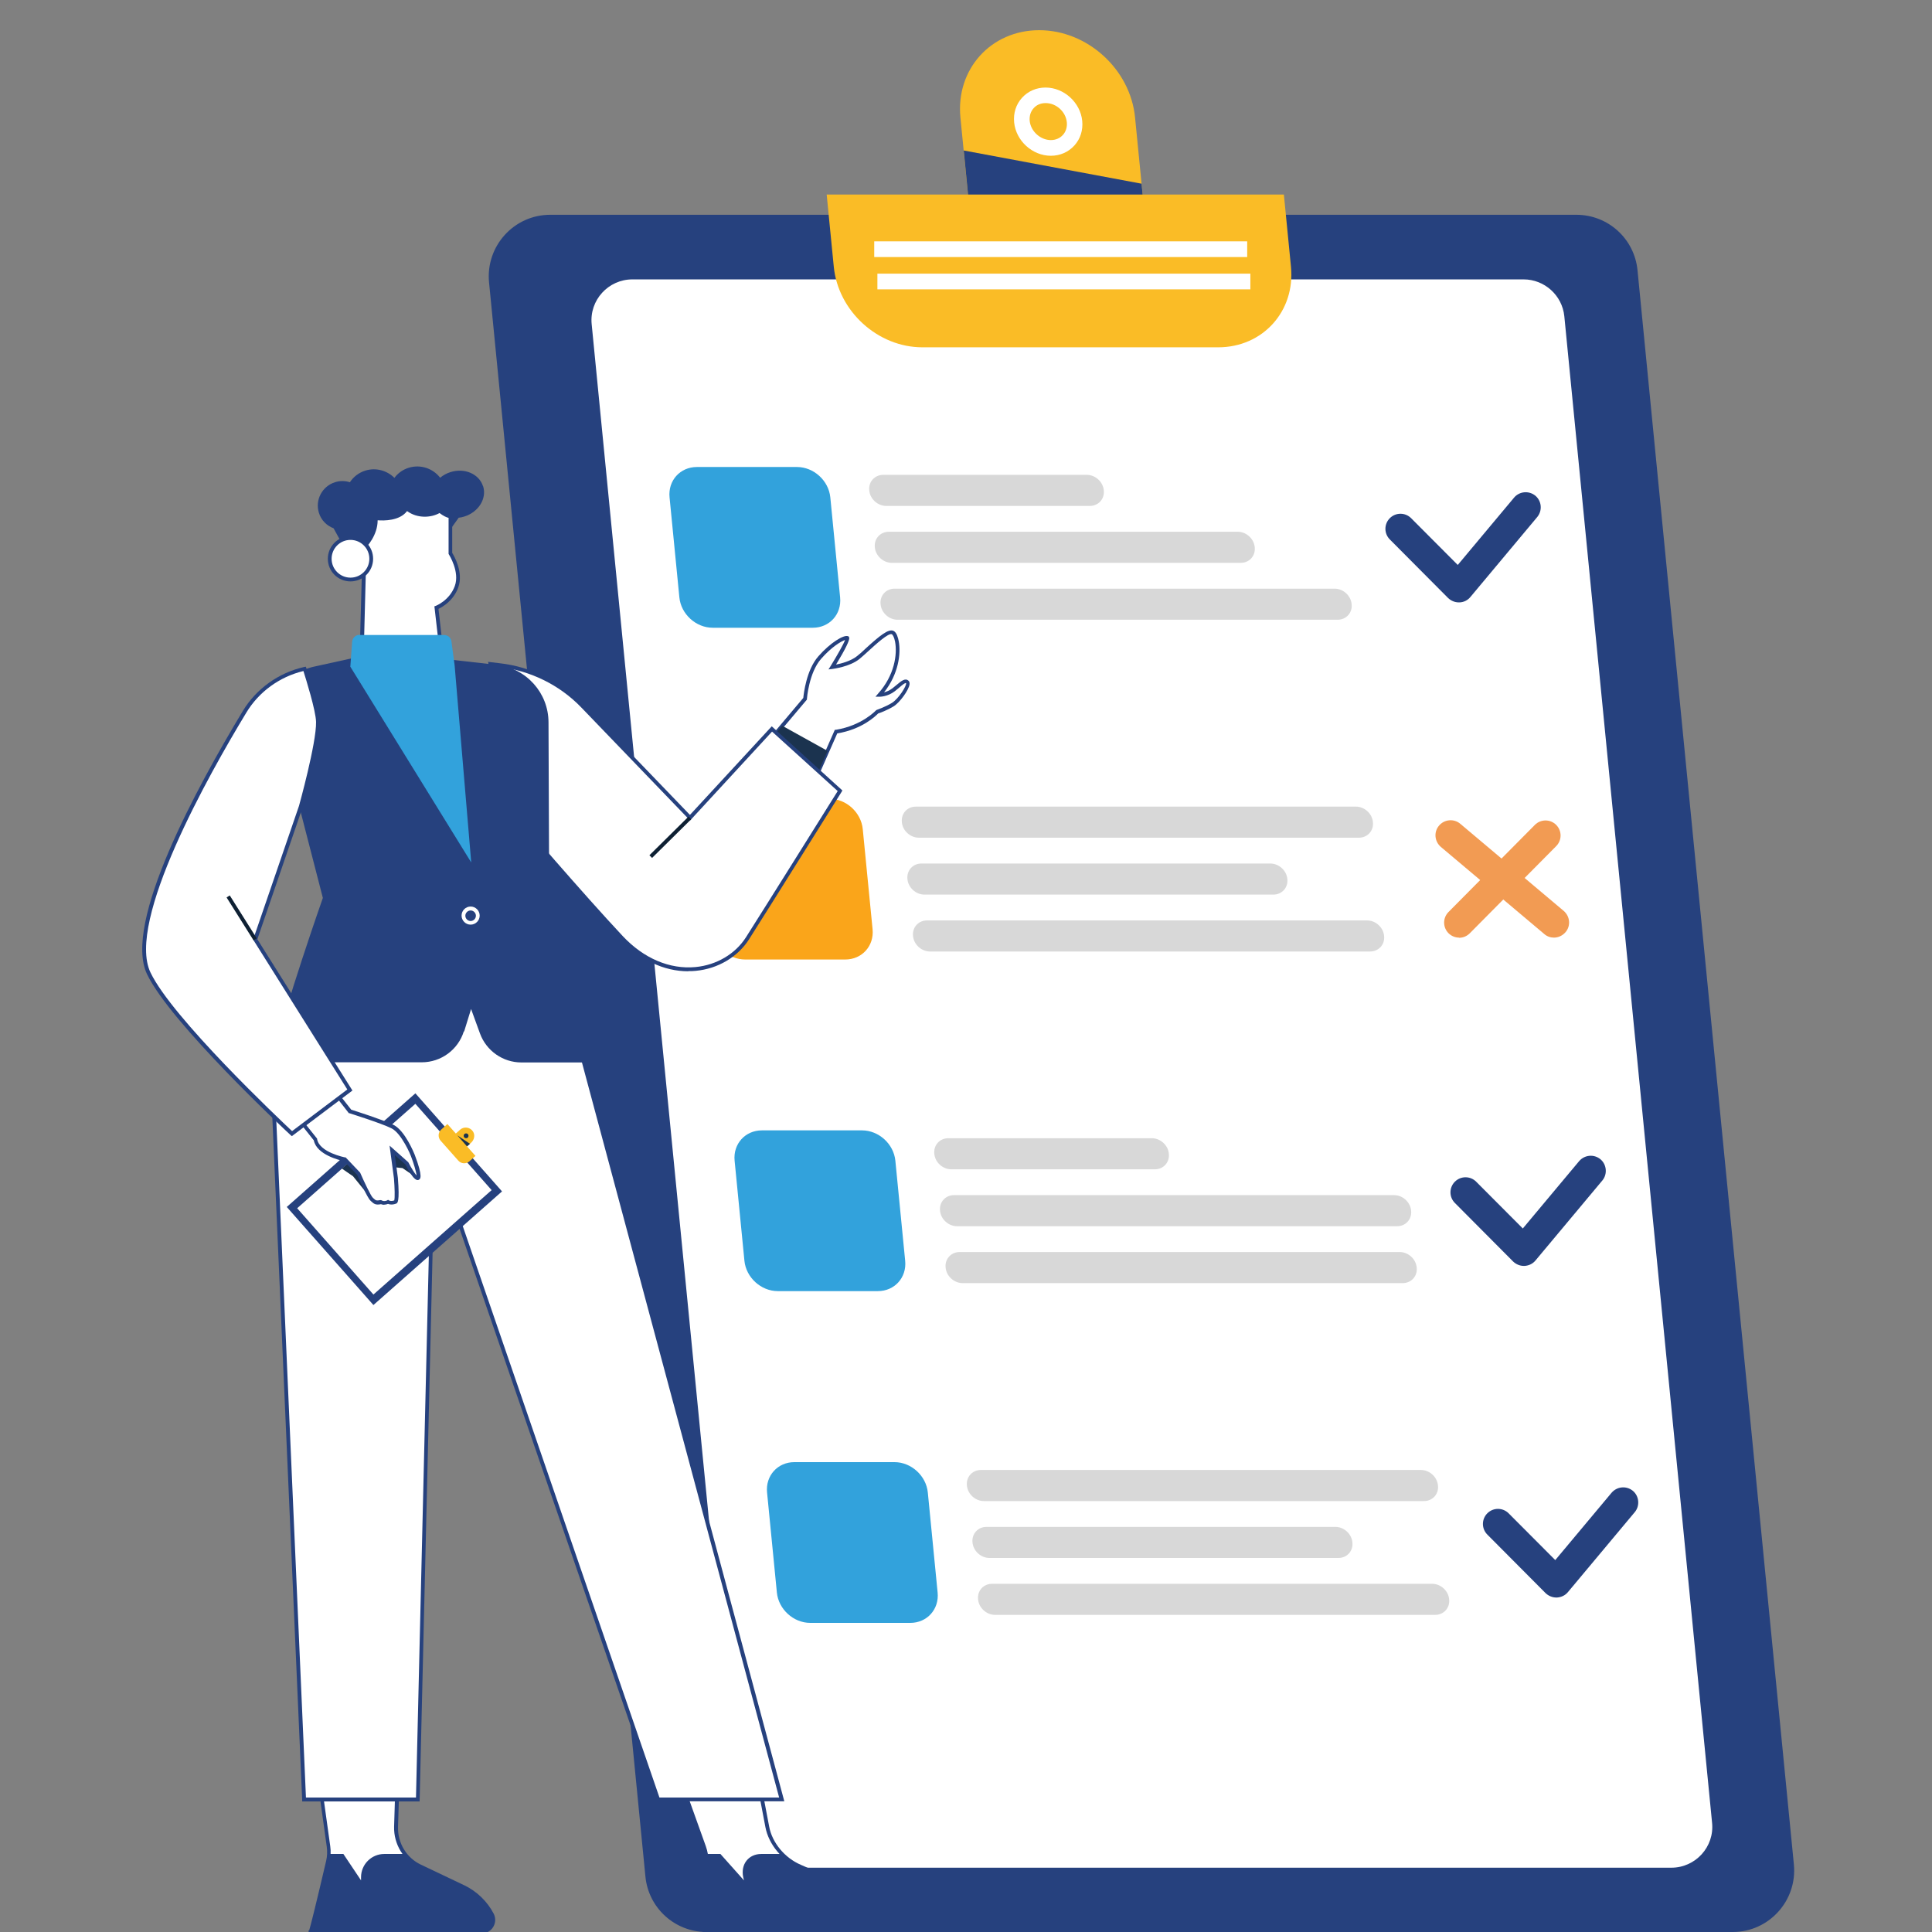 <?xml version="1.0" encoding="UTF-8"?><svg id="info" xmlns="http://www.w3.org/2000/svg" viewBox="0 0 128 128"><rect x="0" y="0" width="128" height="128" fill="#808080" stroke="none"/><defs><style>.cls-1{fill:#d8d8d8;}.cls-2{fill:#fff;}.cls-3{fill:#faa51a;}.cls-4{fill:#1b334f;}.cls-5{fill:#0e2033;}.cls-6{fill:#32a2dc;}.cls-7{fill:#f29b53;}.cls-8{fill:#fabc26;}.cls-9{fill:#26417e;}</style></defs><path class="cls-9" d="M114.8,128H46.81c-2.1,0-3.85-1.59-4.05-3.68l-10.36-105.62c-.23-2.39,1.65-4.47,4.05-4.47h67.99c2.1,0,3.85,1.59,4.05,3.68l10.36,105.62c.23,2.39-1.65,4.47-4.05,4.47Z"/><path class="cls-2" d="M110.73,123.74h-59.04c-1.39,0-2.56-1.06-2.7-2.44l-9.79-99.82c-.16-1.59,1.1-2.97,2.7-2.97h59.04c1.39,0,2.56,1.06,2.7,2.44l9.79,99.82c.16,1.59-1.1,2.97-2.7,2.97Z"/><path class="cls-8" d="M76.2,17.95h-11.57l-1-10.17c-.31-3.19,2.02-5.78,5.22-5.78h0c3.19,0,6.04,2.59,6.35,5.78l1,10.17Z"/><path class="cls-2" d="M69.62,10.32c-1.22,0-2.31-.99-2.43-2.21-.06-.61.12-1.19.52-1.63.4-.44.95-.68,1.56-.68,1.22,0,2.31.99,2.43,2.21.06.61-.12,1.19-.52,1.63-.4.44-.95.68-1.56.68ZM69.27,6.83c-.32,0-.6.12-.79.34-.2.22-.29.52-.26.84.07.69.71,1.27,1.4,1.27.32,0,.6-.12.8-.34.2-.22.29-.52.26-.84-.07-.7-.7-1.27-1.4-1.27Z"/><polygon class="cls-9" points="63.85 9.97 75.63 12.17 76.06 16.5 64.49 16.5 63.85 9.97"/><path class="cls-8" d="M80.71,23.01h-19.6c-2.95,0-5.58-2.39-5.87-5.34l-.47-4.78h30.29l.47,4.78c.29,2.95-1.87,5.34-4.82,5.34Z"/><rect class="cls-2" x="57.92" y="15.99" width="24.71" height="1.04"/><rect class="cls-2" x="58.13" y="18.13" width="24.71" height="1.04"/><path class="cls-6" d="M53.85,41.59h-6.63c-1.11,0-2.1-.9-2.21-2.01l-.65-6.63c-.11-1.11.7-2.01,1.81-2.01h6.63c1.11,0,2.1.9,2.21,2.01l.65,6.63c.11,1.11-.7,2.01-1.81,2.01Z"/><path class="cls-1" d="M72.2,33.52h-13.48c-.57,0-1.08-.46-1.13-1.03h0c-.06-.57.36-1.03.93-1.03h13.48c.57,0,1.08.46,1.13,1.03h0c.06.57-.36,1.03-.93,1.03Z"/><path class="cls-1" d="M82.2,37.29h-23.11c-.57,0-1.08-.46-1.13-1.03h0c-.06-.57.36-1.03.93-1.03h23.11c.57,0,1.08.46,1.13,1.03h0c.06.57-.36,1.03-.93,1.03Z"/><path class="cls-1" d="M88.62,41.06h-29.15c-.57,0-1.08-.46-1.13-1.03h0c-.06-.57.36-1.03.93-1.03h29.15c.57,0,1.08.46,1.13,1.03h0c.06.57-.36,1.03-.93,1.03Z"/><path class="cls-3" d="M56,63.57h-6.63c-1.11,0-2.1-.9-2.21-2.01l-.65-6.63c-.11-1.11.7-2.01,1.81-2.01h6.63c1.11,0,2.1.9,2.21,2.01l.65,6.63c.11,1.11-.7,2.01-1.81,2.01Z"/><path class="cls-1" d="M90.03,55.5h-29.15c-.57,0-1.08-.46-1.13-1.03h0c-.06-.57.36-1.03.93-1.03h29.15c.57,0,1.08.46,1.13,1.03h0c.06.57-.36,1.03-.93,1.03Z"/><path class="cls-1" d="M84.36,59.27h-23.11c-.57,0-1.08-.46-1.13-1.03h0c-.06-.57.36-1.03.93-1.03h23.11c.57,0,1.08.46,1.13,1.03h0c.06.57-.36,1.03-.93,1.03Z"/><path class="cls-1" d="M90.77,63.04h-29.15c-.57,0-1.08-.46-1.13-1.03h0c-.06-.57.36-1.03.93-1.03h29.15c.57,0,1.08.46,1.13,1.03h0c.06.57-.36,1.03-.93,1.03Z"/><path class="cls-6" d="M58.16,85.54h-6.63c-1.11,0-2.1-.9-2.21-2.01l-.65-6.63c-.11-1.11.7-2.01,1.81-2.01h6.63c1.11,0,2.1.9,2.21,2.01l.65,6.63c.11,1.11-.7,2.01-1.81,2.01Z"/><path class="cls-1" d="M76.51,77.47h-13.48c-.57,0-1.08-.46-1.13-1.03h0c-.06-.57.36-1.03.93-1.03h13.48c.57,0,1.08.46,1.13,1.03h0c.06.57-.36,1.03-.93,1.03Z"/><path class="cls-1" d="M92.56,81.24h-29.15c-.57,0-1.08-.46-1.13-1.03h0c-.06-.57.36-1.03.93-1.03h29.15c.57,0,1.08.46,1.13,1.03h0c.06.57-.36,1.03-.93,1.03Z"/><path class="cls-1" d="M92.93,85.01h-29.15c-.57,0-1.08-.46-1.13-1.03h0c-.06-.57.36-1.03.93-1.03h29.15c.57,0,1.08.46,1.13,1.03h0c.06.57-.36,1.03-.93,1.03Z"/><path class="cls-6" d="M60.31,107.52h-6.63c-1.11,0-2.1-.9-2.21-2.01l-.65-6.63c-.11-1.11.7-2.01,1.81-2.01h6.63c1.11,0,2.1.9,2.21,2.01l.65,6.63c.11,1.11-.7,2.01-1.81,2.01Z"/><path class="cls-1" d="M94.34,99.45h-29.15c-.57,0-1.08-.46-1.13-1.03h0c-.06-.57.36-1.03.93-1.03h29.15c.57,0,1.08.46,1.13,1.03h0c.06.57-.36,1.03-.93,1.03Z"/><path class="cls-1" d="M88.67,103.22h-23.11c-.57,0-1.08-.46-1.13-1.03h0c-.06-.57.36-1.03.93-1.03h23.11c.57,0,1.08.46,1.13,1.03h0c.06.57-.36,1.03-.93,1.03Z"/><path class="cls-1" d="M95.08,106.99h-29.15c-.57,0-1.08-.46-1.13-1.03h0c-.06-.57.36-1.03.93-1.03h29.15c.57,0,1.08.46,1.13,1.03h0c.06.57-.36,1.03-.93,1.03Z"/><path class="cls-9" d="M96.65,39.91c-.27,0-.52-.11-.71-.29l-3.86-3.88c-.39-.39-.39-1.02,0-1.41.39-.39,1.02-.39,1.41,0l3.09,3.1,3.73-4.46c.35-.42.98-.48,1.41-.13.42.35.48.98.13,1.41l-4.43,5.3c-.18.22-.44.35-.72.36-.01,0-.03,0-.04,0Z"/><path class="cls-9" d="M100.96,83.87c-.27,0-.52-.11-.71-.29l-3.86-3.88c-.39-.39-.39-1.02,0-1.41.39-.39,1.02-.39,1.41,0l3.09,3.1,3.73-4.46c.36-.42.98-.48,1.41-.13.42.35.48.99.13,1.41l-4.43,5.3c-.18.22-.44.34-.72.36-.01,0-.03,0-.04,0Z"/><path class="cls-9" d="M103.11,105.84c-.27,0-.52-.11-.71-.29l-3.86-3.88c-.39-.39-.39-1.02,0-1.41.39-.39,1.02-.39,1.41,0l3.09,3.1,3.73-4.46c.36-.42.98-.48,1.41-.13.42.35.48.99.13,1.41l-4.43,5.3c-.18.22-.44.34-.72.36-.01,0-.03,0-.04,0Z"/><path class="cls-7" d="M102.95,62.12c-.23,0-.46-.08-.64-.24l-6.85-5.77c-.42-.36-.48-.99-.12-1.41.35-.42.99-.48,1.41-.12l6.85,5.77c.42.36.48.99.12,1.41-.2.23-.48.36-.77.36Z"/><path class="cls-7" d="M96.67,62.12c-.25,0-.51-.1-.7-.29-.39-.39-.39-1.02,0-1.41l5.72-5.77c.39-.39,1.02-.39,1.41,0,.39.39.39,1.02,0,1.41l-5.72,5.77c-.2.2-.45.3-.71.3Z"/><path class="cls-9" d="M32,32.21c-.26-.81-1.22-1.23-2.16-.93-.26.08-.48.21-.68.37-.48-.62-1.3-.9-2.08-.66-.39.12-.72.36-.95.67-.49-.49-1.23-.7-1.93-.48-.44.14-.79.42-1.02.77-.31-.1-.65-.11-.99,0-.85.27-1.33,1.18-1.06,2.03.15.49.52.85.97,1.02l1.28,2.33,5.94-1.54,1.07-1.49c.13-.01.25-.04.38-.08.94-.3,1.49-1.19,1.24-2Z"/><path class="cls-2" d="M50.64,49.49l2.7-3.2s.13-1.77.97-2.73,1.66-1.36,1.82-1.3c.16.06-.99,1.93-.99,1.93,0,0,1.09-.13,1.72-.63s1.9-1.85,2.29-1.66.73,2.34-.88,4.13c0,0,.49.01.94-.34.45-.36.73-.68.91-.5.18.18-.52,1.22-.97,1.49-.45.28-1.02.47-1.02.47,0,0-.93,1.04-2.73,1.32l-1.52,3.46-3.23-2.44Z"/><path class="cls-9" d="M53.92,52.12l-3.46-2.61,2.76-3.27c.03-.28.2-1.85,1-2.76.79-.9,1.68-1.44,1.96-1.33l.05.02.03.07c.05.15-.24.75-.87,1.79.35-.07.98-.23,1.39-.56.17-.13.38-.32.6-.53.88-.8,1.49-1.31,1.82-1.14.21.1.3.46.34.67.16.83-.01,2.19-.97,3.4.16-.04.36-.12.56-.27.1-.08.19-.15.27-.22.31-.26.58-.49.8-.27.05.05.07.13.06.23-.05.38-.65,1.21-1.06,1.46-.41.25-.89.43-1.02.47-.16.16-1.06,1.05-2.71,1.32l-1.56,3.54ZM50.82,49.47l3,2.26,1.49-3.38h.07c1.73-.28,2.65-1.28,2.66-1.29l.05-.03s.56-.19,1-.46c.43-.26.99-1.14.94-1.31-.05-.05-.25.12-.46.3-.08.07-.18.15-.28.23-.49.38-1.01.37-1.02.37h-.27s.18-.21.18-.21c1.08-1.2,1.28-2.6,1.12-3.44-.06-.31-.16-.46-.21-.49-.22-.11-1.08.68-1.54,1.1-.23.21-.44.4-.61.54-.65.52-1.74.65-1.79.66l-.26.03.14-.22c.42-.68.85-1.44.96-1.73-.25.08-.89.45-1.59,1.25-.81.92-.94,2.64-.94,2.66v.04s-2.64,3.13-2.64,3.13Z"/><polygon class="cls-4" points="51.82 48.08 50.64 49.49 53.87 51.93 54.83 49.75 51.82 48.08"/><path class="cls-2" d="M38.6,46.8l7.11,7.39,5.42-5.88,4.52,4.09s-4.68,7.48-6.14,9.78c-1.46,2.31-5.33,3.15-8.35-.07-2.81-2.99-7.21-8.15-7.21-8.15l-1.47-9.95.6.07c2.1.24,4.05,1.2,5.52,2.72Z"/><path class="cls-9" d="M45.6,64.35c-1.62,0-3.21-.75-4.53-2.16-2.78-2.96-7.17-8.11-7.21-8.16l-.02-.03v-.04s-1.5-10.11-1.5-10.11l.76.09c2.12.24,4.11,1.22,5.59,2.76l7.02,7.29,5.42-5.87,4.68,4.25-.05.09c-.05.07-4.69,7.5-6.14,9.78-.74,1.16-2.05,1.94-3.52,2.08-.17.02-.33.02-.5.02ZM34.08,53.9c.35.41,4.52,5.28,7.18,8.12,1.4,1.49,3.12,2.21,4.82,2.05,1.39-.13,2.64-.87,3.34-1.97,1.36-2.14,5.55-8.84,6.08-9.69l-4.35-3.94-5.43,5.89-7.2-7.48c-1.44-1.5-3.38-2.45-5.44-2.69l-.44-.05,1.45,9.76Z"/><path class="cls-2" d="M26.36,117.66l-.11,3.37c-.03,1.11.59,2.14,1.6,2.62l2.88,1.37c.81.39,1.47,1.03,1.88,1.83h0c.26.51-.1,1.11-.67,1.12-3.19.02-11.44.07-11.36,0,.08-.08.86-3.39,1.15-4.65.07-.32.09-.65.04-.97l-.65-4.68h5.23Z"/><path class="cls-9" d="M23.94,128.13c-3.43,0-3.45-.05-3.48-.12l-.03-.08.06-.06c.05-.12.5-1.93,1.12-4.59.07-.3.08-.61.04-.92l-.67-4.82h5.5l-.11,3.5c-.03,1.06.56,2.05,1.52,2.5l2.88,1.37c.83.4,1.52,1.07,1.94,1.88.14.28.13.6-.03.87-.16.27-.44.43-.75.43-3.77.03-6.3.04-8,.04ZM20.74,127.85c.8.04,4.88.03,11.19,0,.22,0,.43-.12.54-.31.12-.19.12-.43.02-.63-.4-.77-1.04-1.4-1.83-1.77l-2.88-1.38c-1.05-.5-1.7-1.58-1.67-2.74l.1-3.24h-4.96l.63,4.54c.05.34.03.68-.05,1.01-.73,3.13-1,4.16-1.11,4.51Z"/><path class="cls-2" d="M50.2,117.66l.64,3.37c.21,1.11,1.06,2.14,2.17,2.62l3.18,1.37c.9.39,1.7,1.03,2.29,1.83h0c.34.46.01,1.11-.56,1.12-3.28.02-11.29.07-11.23,0,.06-.08.11-3.39.13-4.65,0-.32-.05-.65-.17-.97l-1.68-4.68h5.23Z"/><path class="cls-9" d="M50.06,128.13c-3.43,0-3.45-.05-3.48-.11l-.04-.07.03-.04c.02-.12.06-.84.12-4.59,0-.3-.05-.61-.16-.92l-1.74-4.85h5.51l.66,3.47c.2,1.07,1.03,2.07,2.1,2.53l3.18,1.38c.91.39,1.74,1.06,2.34,1.87.19.25.21.58.07.86-.14.28-.42.45-.73.45-3.7.02-6.19.04-7.86.04ZM46.83,127.85c.71.04,4.69.03,11.09,0,.22,0,.41-.12.51-.32.1-.2.08-.42-.05-.6-.57-.78-1.37-1.41-2.24-1.79l-3.18-1.38c-1.15-.5-2.03-1.56-2.25-2.71l-.62-3.26h-4.95l1.62,4.52c.12.34.18.68.18,1.01-.04,3.19-.08,4.2-.11,4.54Z"/><polygon class="cls-2" points="38.41 69.32 51.79 119.22 43.61 119.22 28.71 75.95 27.69 119.22 20.15 119.22 18.02 70.39 31.23 64.23 38.41 69.32"/><path class="cls-9" d="M51.95,119.34h-8.44l-.03-.08-14.67-42.61-1.01,42.7h-7.78v-.12s-2.14-48.92-2.14-48.92l.08-.04,13.28-6.19.06.04,7.22,5.12v.04s13.44,50.05,13.44,50.05ZM43.69,119.09h7.93l-13.33-49.69-7.08-5.03-13.07,6.09,2.13,48.63h7.29l1.04-43.84,15.09,43.84Z"/><path class="cls-9" d="M30.75,68.34l.46-1.49.59,1.62c.42,1.15,1.52,1.92,2.74,1.92h4.86l-3.02-12.6-.04-9.93c0-1.95-1.47-3.59-3.41-3.81l-4.36-.49h-5.01l-2.77.61c-1.74.38-2.81,2.13-2.36,3.85l2.96,11.47s-2.53,7.19-3.39,10.89h9.94c1.28,0,2.41-.83,2.79-2.05Z"/><rect class="cls-5" x="42.59" y="55.34" width="3.65" height=".25" transform="translate(-26.17 47.26) rotate(-44.68)"/><path class="cls-9" d="M31.46,66.49l-.24-.08,1.57-4.81c.16-.49.11-1.03-.13-1.49l-.99-1.86.22-.12.99,1.86c.27.52.33,1.13.15,1.68l-1.57,4.81Z"/><path class="cls-2" d="M31.18,61.26c-.33,0-.6-.27-.6-.6s.27-.6.6-.6.6.27.6.6-.27.6-.6.6ZM31.18,60.32c-.19,0-.35.16-.35.35s.16.35.35.35.35-.16.35-.35-.16-.35-.35-.35Z"/><rect class="cls-9" x="21.79" y="73.76" width="8.67" height="11.37" transform="translate(68.37 7.27) rotate(48.54)"/><rect class="cls-2" x="22.31" y="74.22" width="7.63" height="10.45" transform="translate(68.37 7.27) rotate(48.54)"/><path class="cls-8" d="M30.94,75.95l.27-.24c.21-.19.28-.5.13-.74-.19-.3-.6-.35-.85-.13l-.29.26-.56-.63-.4.36c-.22.19-.24.52-.05.74l1.17,1.32c.19.22.52.24.74.05l.4-.36-.56-.63Z"/><polygon class="cls-4" points="30.3 75.22 30.94 75.95 31.14 75.78 30.3 75.22"/><path class="cls-4" d="M30.99,75.37c-.07.06-.17.05-.23-.01-.06-.07-.05-.17.01-.23.07-.06.17-.05.23.01.06.07.05.17-.01.23Z"/><polygon class="cls-4" points="24.63 79.46 23.39 77.93 22.65 77.42 25.73 74.71 27.28 76.66 27.63 78.05 26.67 77.39 24.93 77.21 24.63 79.46"/><path class="cls-9" d="M32.61,126.85h0c-.41-.8-1.07-1.44-1.88-1.83l-2.88-1.37c-.4-.19-.74-.48-1.01-.82h-1.38c-.85,0-1.54.69-1.54,1.54v.21l-1.17-1.75h-.95c0,.16-.03.32-.07.48-.3,1.26-1.08,4.57-1.15,4.65-.08.08,8.17.03,11.36,0,.57,0,.93-.61.67-1.12Z"/><path class="cls-9" d="M57.92,127.97c.57,0,.9-.66.56-1.12h0c-.59-.8-1.39-1.44-2.29-1.83l-3.18-1.37c-.45-.19-.85-.48-1.19-.82h-1.38c-.85,0-1.38.69-1.2,1.54l.05.21-1.56-1.75h-.95c.03.16.04.32.04.48-.02,1.26-.07,4.57-.13,4.65-.06.08,7.95.03,11.23,0Z"/><path class="cls-2" d="M23.97,36.37s.99-.88.91-2.05c0,0,1.54.23,2.05-.65.68.58,1.64.52,2.19.16.41.36.71.37.71.37v2.45s.78,1.19.41,2.21-1.33,1.38-1.33,1.38l.31,2.66h-5.25l.15-5.46-.15-1.09Z"/><path class="cls-9" d="M29.35,43.04h-5.51v-.13s.15-5.46.15-5.46l-.15-1.13.05-.04s.94-.85.87-1.94v-.15s.14.02.14.02c.01,0,1.46.2,1.92-.59l.08-.13.11.1c.64.55,1.53.49,2.04.15l.08-.05.07.06c.36.32.64.34.64.34h.12s0,.12,0,.12v2.42c.13.21.76,1.3.4,2.29-.32.89-1.06,1.3-1.31,1.42l.31,2.71ZM24.1,42.79h4.98l-.3-2.62.09-.03s.91-.35,1.26-1.31c.35-.95-.39-2.09-.39-2.1l-.02-.03v-2.39c-.13-.03-.34-.12-.6-.32-.57.32-1.47.37-2.15-.13-.5.66-1.55.64-1.95.61,0,1-.71,1.76-.91,1.95l.14,1.02-.14,5.35Z"/><path class="cls-6" d="M23.83,42.07h5.59c.25,0,.46.18.49.43l.21,1.58,1.1,13.06-8.01-12.97.12-1.65c.02-.26.23-.46.49-.46Z"/><path class="cls-2" d="M22.16,72.31l1.04,1.33s2.08.65,2.81,1.01c.73.36,1.35,1.9,1.35,1.9,0,0,.54,1.41.34,1.51-.19.1-.75-.99-.75-.99l-.96-.84.24,1.84s.12,1.51-.03,1.57c-.31.12-.5,0-.5,0,0,0-.23.13-.45.01-.37.08-.43-.01-.63-.19-.19-.18-.86-1.69-.86-1.69l-.91-.94s-1.79-.34-1.95-1.32l-.99-1.25,2.24-1.95Z"/><path class="cls-9" d="M25.46,79.82c-.07,0-.14-.01-.22-.04-.35.07-.47-.02-.65-.19l-.05-.05c-.2-.18-.75-1.41-.88-1.71l-.87-.9c-.28-.06-1.81-.42-2-1.38l-1.05-1.32.09-.08,2.34-2.03,1.1,1.4c.29.09,2.1.67,2.79,1,.77.37,1.38,1.9,1.41,1.97.58,1.52.37,1.62.28,1.67-.08.04-.3.16-.9-1.02l-.69-.61.2,1.51c.13,1.61-.03,1.67-.11,1.7-.26.1-.45.06-.54.02-.06.02-.15.05-.25.05ZM25.27,79.52l.04.02c.16.08.34-.01.34-.01l.06-.04.06.04s.13.08.35,0c.05-.16.03-.86-.02-1.46l-.29-2.17,1.24,1.1c.2.39.43.75.55.88-.02-.23-.19-.81-.38-1.3,0-.01-.61-1.5-1.29-1.83-.71-.35-2.77-.99-2.79-1h-.04s-.02-.04-.02-.04l-.96-1.23-2.05,1.78.94,1.18v.03c.15.88,1.84,1.21,1.85,1.21h.04s.96,1.01.96,1.01c.27.62.71,1.54.83,1.65l.05.05c.15.14.19.17.46.12h.04Z"/><path class="cls-2" d="M20.17,44.32s.86,2.61.88,3.52c.03,1.43-1.13,5.6-1.13,5.6l-3.02,8.8,6.27,9.97-3.83,2.89s-7.94-7.4-9.49-10.62c-1.63-3.41,3.68-12.92,6.34-17.32.88-1.45,2.32-2.48,3.98-2.85Z"/><path class="cls-9" d="M19.33,75.27l-.08-.07c-.33-.3-7.98-7.45-9.51-10.66-1.61-3.38,3.29-12.37,6.35-17.44.89-1.47,2.37-2.53,4.06-2.91l.11-.02.04.11c.04.11.87,2.64.89,3.56.03,1.43-1.09,5.47-1.14,5.64l-3,8.75,6.3,10.02-4.01,3.02ZM20.09,44.46c-1.57.38-2.95,1.38-3.78,2.77-2.45,4.04-7.96,13.81-6.34,17.2,1.43,3,8.56,9.74,9.38,10.51l3.66-2.76-6.24-9.93.02-.06,3.02-8.8s1.16-4.17,1.13-5.56c-.02-.77-.68-2.87-.84-3.38Z"/><rect class="cls-5" x="15.89" y="59.14" width=".25" height="3.36" transform="translate(-29.92 17.85) rotate(-32.16)"/><path class="cls-9" d="M31.85,58.4l-7.51-5.77c-.44-.34-.57-.94-.31-1.43l.94-1.78-3.07-2.25c-.26-.19-.43-.48-.46-.8-.03-.32.07-.64.29-.88l1.12-1.23.19.17-1.12,1.23c-.17.19-.25.44-.23.69.03.25.16.48.36.63l3.24,2.38-1.04,1.97c-.2.38-.1.85.24,1.12l7.23,5.56,2.08-6.61c.11-.34,0-.71-.27-.94l-1.7-1.44.84-2.55c.12-.36,0-.75-.3-.98l-1.51-1.17.15-.2,1.51,1.17c.38.29.53.8.38,1.25l-.79,2.39,1.57,1.33c.35.3.49.77.35,1.21l-2.19,6.95Z"/><circle class="cls-2" cx="23.22" cy="37.02" r="1.38"/><path class="cls-9" d="M23.22,38.52c-.83,0-1.5-.67-1.5-1.5s.67-1.5,1.5-1.5,1.5.67,1.5,1.5-.67,1.5-1.5,1.5ZM23.22,35.77c-.69,0-1.25.56-1.25,1.25s.56,1.25,1.25,1.25,1.25-.56,1.25-1.25-.56-1.25-1.25-1.25Z"/></svg>